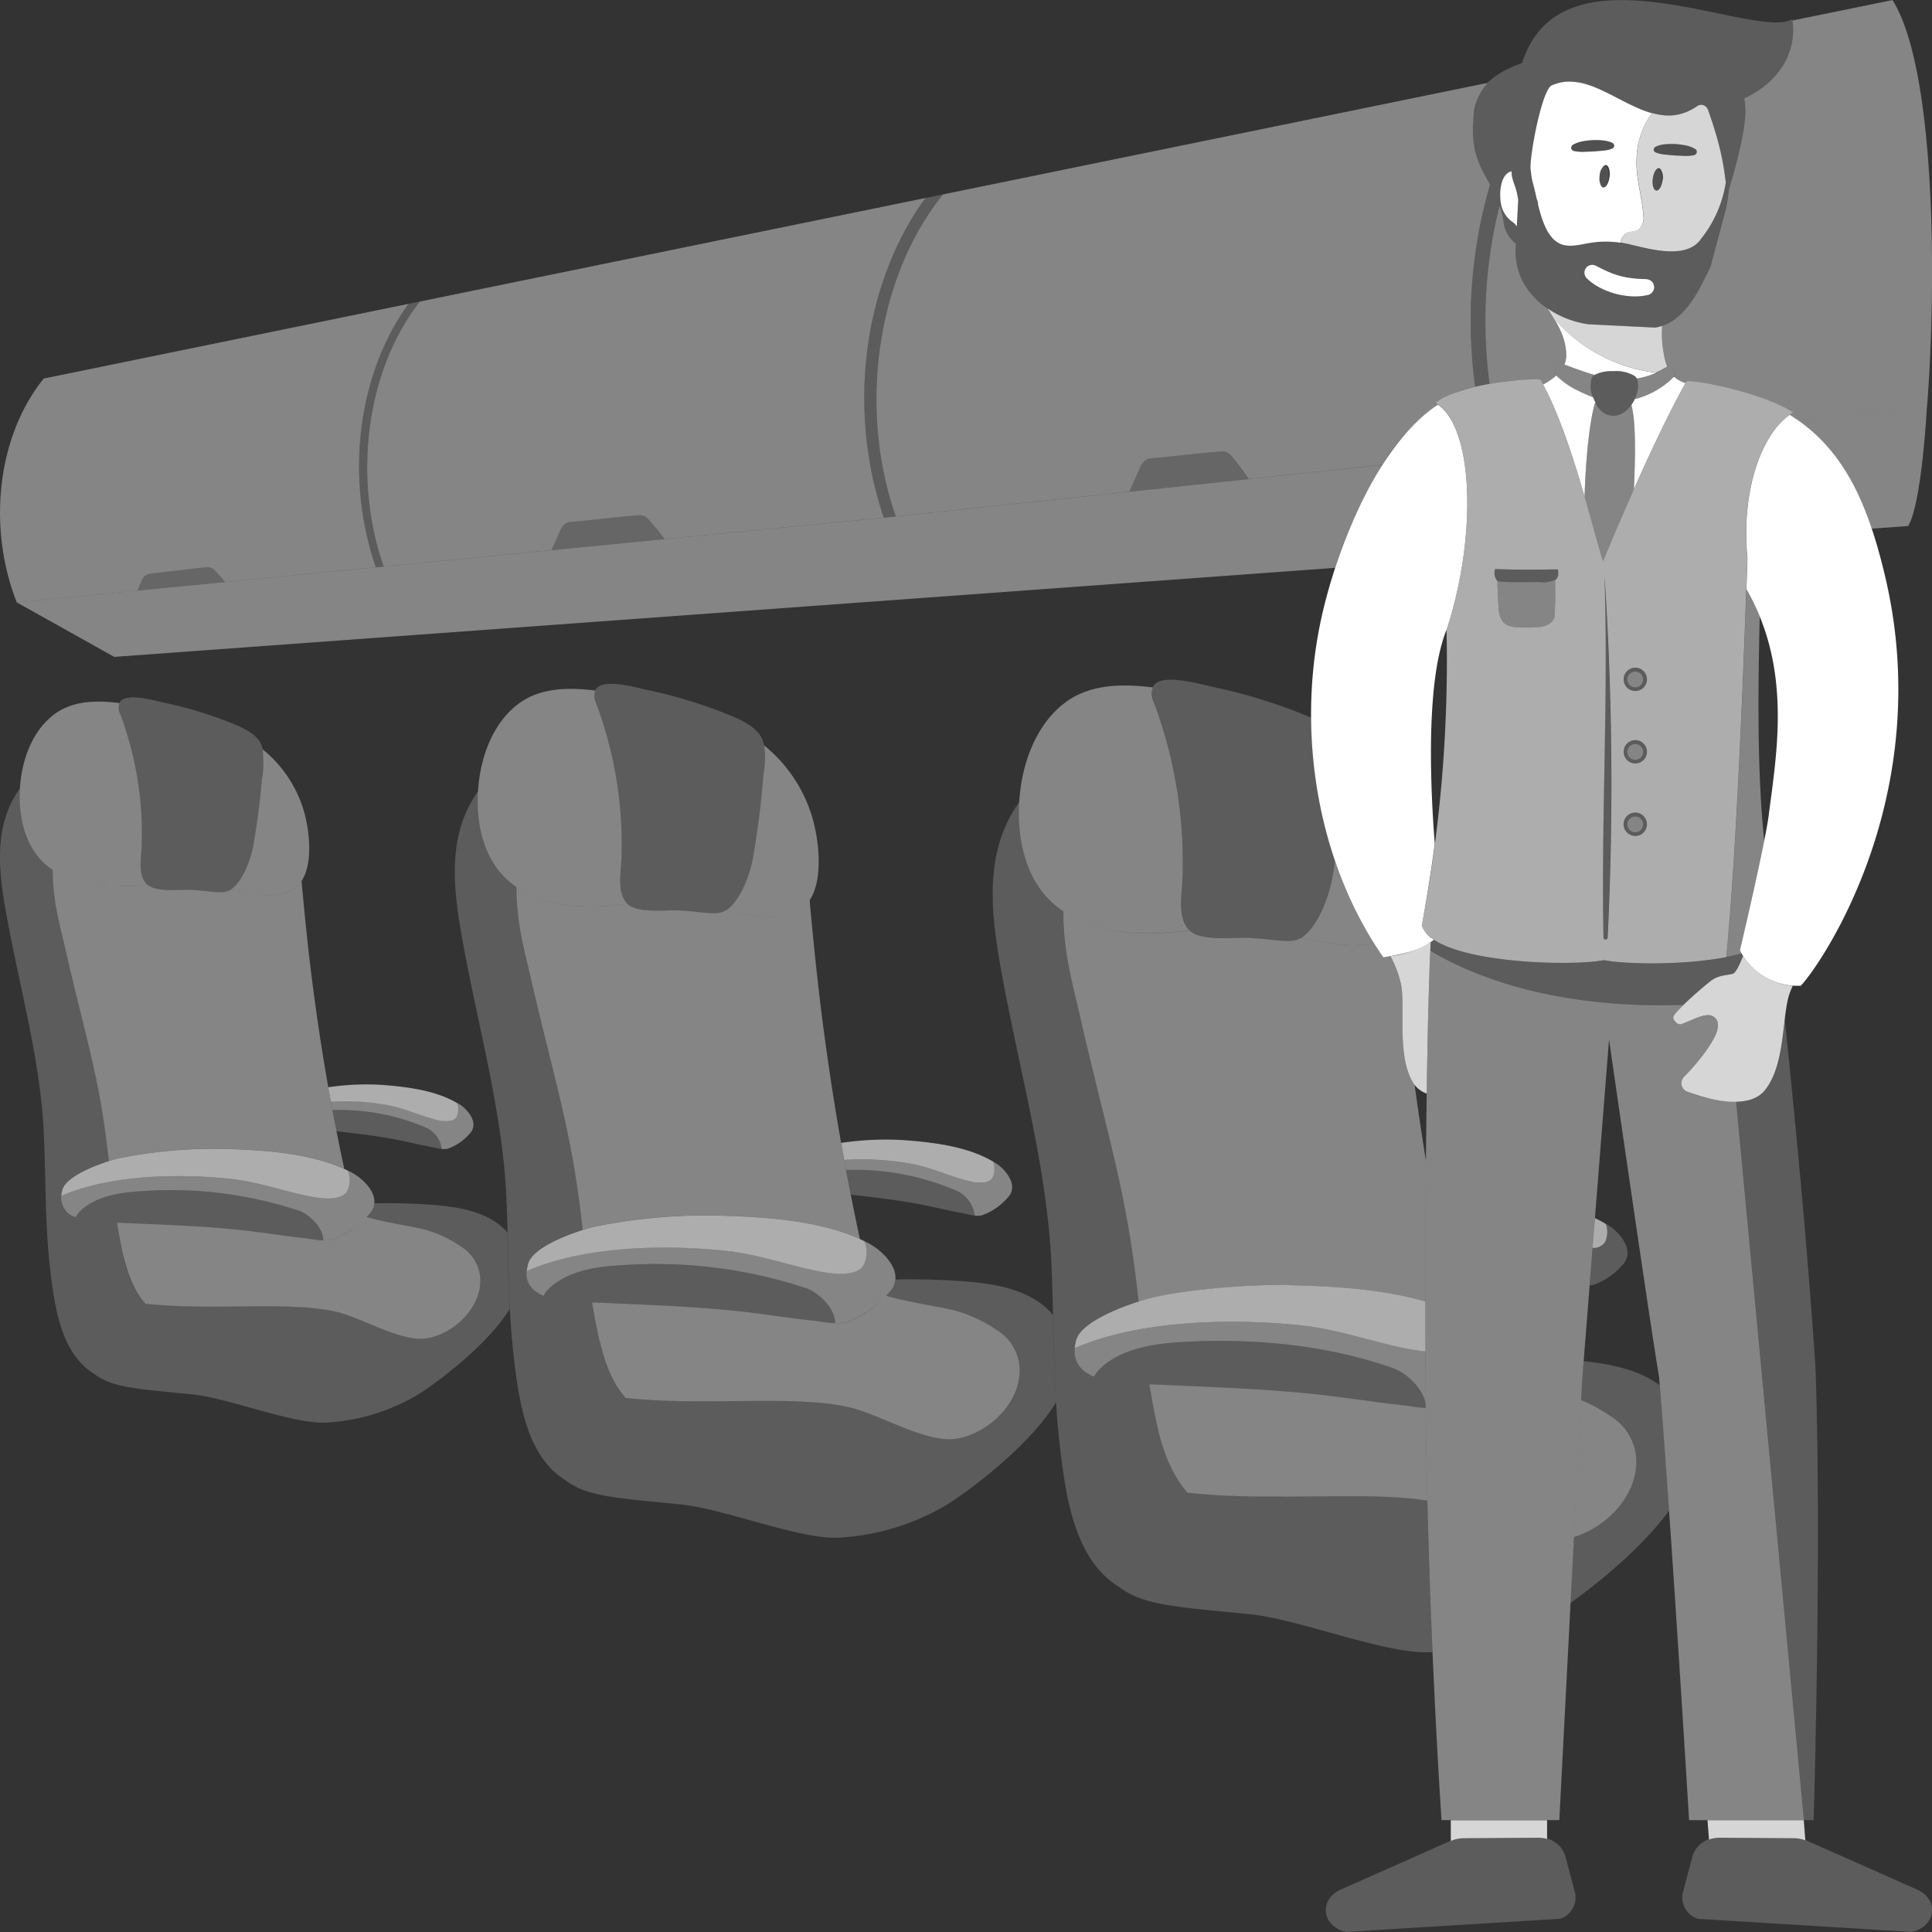 <svg viewBox="0 0 300 300" xmlns="http://www.w3.org/2000/svg"><rect x="0" y="0" width="300" height="300" fill="#333333" stroke="none"/><g fill="#fff"><path d="m 184.46 144.21 c -1.64 -2.13 -.9 -5.19 -.82 -7.97 a 70.92 70.92 0 0 0 -4.52 -27.35 2.93 2.93 0 0 1 -.13 -2.15 c -4.82 -.6 -9.8 -.51 -13.63 2.38 -6.35 4.8 -8.23 14.93 -6.57 22.6 2.34 10.81 12.11 13.73 21.61 13.14 1.45 -.09 2.89 -.23 4.31 -.38 a 2.6 2.6 0 0 1 -.25 -.27 z" opacity=".4"/><path d="m 97.23 140.13 c -1.44 -1.87 -.79 -4.56 -.72 -7 a 62.25 62.25 0 0 0 -3.97 -24.01 2.57 2.57 0 0 1 -.11 -1.89 c -4.23 -.53 -8.6 -.45 -11.97 2.09 -5.57 4.21 -7.23 13.11 -5.77 19.84 2.06 9.49 10.63 12.05 18.97 11.54 1.27 -.08 2.54 -.2 3.79 -.33 a 2.17 2.17 0 0 1 -.22 -.24 z" opacity=".4"/><path d="m 125.99 126.46 a 22.77 22.77 0 0 0 -7.36 -10.74 c .42 1.93 -.06 4.21 -.16 5.49 -.3 3.81 -.92 8.48 -1.56 12.04 -.48 2.69 -1.95 6.55 -4.08 8.05 -.02 .02 -.05 .02 -.07 .04 4.06 .95 8.33 1.76 11.33 .02 4.27 -2.49 3.17 -10.96 1.9 -14.9 z" opacity=".4"/><path d="m 134.94 193.09 c -.24 -.13 -.49 -.24 -.73 -.37 a 4.55 4.55 0 0 1 -.11 3.69 c -.81 1.54 -3.63 1.49 -5.19 1.28 -4.94 -.65 -10.48 -2.86 -16.15 -3.47 -8.05 -.87 -21.37 -1.06 -30.98 3.09 -.17 2.03 .98 3.21 2.63 3.9 a 4.18 4.18 0 0 1 .77 -1.04 c 3 -2.97 7.95 -3.51 11.22 -3.69 a 74.57 74.57 0 0 1 28.86 3.58 c 1.68 .59 4.41 2.96 4.41 5.4 a 5.76 5.76 0 0 0 1.98 -.24 16.5 16.5 0 0 0 6.19 -4.26 c 3.17 -3.05 -.64 -6.66 -2.9 -7.87 z" opacity=".4"/><path d="m 125.26 200.06 a 74.55 74.55 0 0 0 -28.86 -3.57 c -3.26 .19 -8.22 .72 -11.22 3.69 a 4.18 4.18 0 0 0 -.77 1.04 c 2.54 1.06 6.28 .96 8.21 1.05 7.34 .33 14.21 .56 20.82 1.21 4.87 .47 8.76 1.18 12.84 1.6 .92 .1 2.17 .36 3.38 .4 .01 -2.45 -2.72 -4.83 -4.4 -5.42 z" opacity=".2"/><path d="m 112.77 194.23 c 5.67 .61 11.2 2.82 16.15 3.47 1.56 .21 4.38 .25 5.19 -1.28 a 4.55 4.55 0 0 0 .11 -3.69 c -6.45 -3.19 -15.21 -3.81 -23.49 -3.99 a 86.87 86.87 0 0 0 -18.56 1.76 c -3.78 1 -9.47 3.24 -10.15 5.71 a 6.04 6.04 0 0 0 -.21 1.12 c 9.59 -4.16 22.91 -3.97 30.96 -3.1 z" opacity=".6"/><path d="m 96.51 133.14 c -.07 2.44 -.72 5.13 .72 6.99 1.42 1.85 6.05 1.11 8.5 1.25 3.77 .23 5.73 .88 7.11 -.09 2.14 -1.5 3.6 -5.37 4.08 -8.05 .64 -3.56 1.26 -8.23 1.56 -12.04 .12 -1.47 .72 -4.25 -.08 -6.3 -.75 -1.92 -3.1 -3.07 -5.59 -4.05 a 73.9 73.9 0 0 0 -11.92 -3.63 c -2.58 -.55 -10.05 -2.84 -8.35 1.9 a 62.26 62.26 0 0 1 3.97 24.02 z" opacity=".2"/><path d="m 132.12 185.51 c 3.29 .37 6.47 .74 9.58 1.28 2.87 .5 5.18 1.12 7.62 1.56 .56 .1 1.31 .33 2.04 .4 a 4.95 4.95 0 0 0 -2.63 -3.78 39.75 39.75 0 0 0 -16.77 -3.32 c -.18 0 -.38 .01 -.58 .01 q .36 1.94 .74 3.85 z" opacity=".2"/><path d="m 131.38 181.67 c .2 -.01 .4 -.01 .58 -.01 a 39.75 39.75 0 0 1 16.77 3.32 4.95 4.95 0 0 1 2.63 3.78 3.13 3.13 0 0 0 1.21 -.08 9.44 9.44 0 0 0 3.83 -2.63 c 1.98 -1.95 -.36 -4.53 -1.75 -5.42 -.14 -.09 -.29 -.16 -.44 -.25 a 3.32 3.32 0 0 1 -.1 2.46 c -.5 1.01 -2.23 .88 -3.17 .68 -2.98 -.61 -6.26 -2.25 -9.59 -2.83 a 43.68 43.68 0 0 0 -10.27 -.58 z" opacity=".4"/><path d="m 131.09 180.11 a 43.68 43.68 0 0 1 10.27 .58 c 3.33 .58 6.61 2.22 9.59 2.83 .94 .19 2.67 .32 3.17 -.68 a 3.32 3.32 0 0 0 .1 -2.46 c -3.91 -2.33 -9.15 -3 -14.01 -3.35 a 46.93 46.93 0 0 0 -9.59 .44 c .15 .88 .31 1.76 .47 2.64 z" opacity=".6"/><path d="m 89.16 181.23 c .61 3.6 .99 6.73 1.34 9.74 .57 -.18 1.13 -.34 1.65 -.48 a 86.87 86.87 0 0 1 18.56 -1.76 c 8 .18 16.45 .76 22.82 3.67 -2.33 -10.79 -4.27 -22 -5.77 -33.56 -.82 -6.29 -1.46 -12.66 -2.05 -19.09 a 4.92 4.92 0 0 1 -1.63 1.6 c -3 1.74 -7.26 .94 -11.33 -.02 -1.37 .91 -3.33 .27 -7.04 .05 -2.33 -.14 -6.63 .52 -8.27 -1.01 -1.25 .13 -2.52 .25 -3.79 .33 -4.84 .3 -9.75 -.45 -13.43 -2.98 -.04 5.61 1.41 10.54 2.2 14.04 2.85 12.45 5.2 20.3 6.74 29.47 z" opacity=".4"/><path d="m 155.56 207.07 a 22.28 22.28 0 0 0 -7.35 -3.6 c -.39 -.09 -.82 -.18 -1.26 -.27 l -.27 -.06 c -.39 -.08 -.79 -.16 -1.21 -.23 -2.41 -.46 -5.24 -.96 -7.89 -1.7 a 15.75 15.75 0 0 1 -5.94 4.02 c -1.69 .56 -3.91 -.01 -5.36 -.16 -4.07 -.42 -7.97 -1.12 -12.84 -1.6 -6.62 -.64 -13.48 -.88 -20.82 -1.21 -.2 -.01 -.42 -.02 -.66 -.02 .28 1.69 .61 3.46 1.01 5.37 q .15 .7 .32 1.37 c .04 .16 .09 .3 .13 .46 .08 .29 .15 .58 .24 .86 .05 .18 .12 .35 .17 .53 .08 .25 .16 .5 .24 .73 .07 .19 .15 .37 .22 .56 .09 .22 .17 .44 .26 .65 .08 .19 .17 .37 .26 .55 .09 .2 .18 .4 .28 .6 s .2 .36 .3 .54 .2 .37 .31 .56 .22 .34 .33 .51 .23 .35 .35 .52 .25 .32 .37 .48 c .14 .18 .27 .36 .42 .53 9 .98 18.75 .23 26.73 .54 l .24 .01 c .33 .01 .66 .03 .98 .05 .3 .02 .6 .03 .89 .05 s .56 .04 .83 .06 q .5 .04 .99 .09 c .24 .03 .48 .05 .72 .08 .37 .04 .72 .09 1.07 .15 .19 .03 .38 .05 .56 .08 .53 .09 1.05 .19 1.55 .3 4.51 1.01 10.94 4.93 15.57 5 4.47 .07 10.28 -4.21 10.97 -9.54 a 7.32 7.32 0 0 0 -2.71 -6.86 z" opacity=".4"/><path d="m 22.62 137.11 c -1.22 -1.59 -.67 -3.87 -.61 -5.94 a 52.89 52.89 0 0 0 -3.37 -20.4 2.18 2.18 0 0 1 -.1 -1.6 c -3.59 -.45 -7.31 -.38 -10.16 1.78 -4.73 3.58 -6.14 11.13 -4.9 16.85 1.75 8.06 9.03 10.24 16.12 9.8 1.08 -.07 2.15 -.17 3.22 -.28 a 1.72 1.72 0 0 1 -.2 -.21 z" opacity=".4"/><path d="m 47.05 125.5 a 19.33 19.33 0 0 0 -6.25 -9.13 15.93 15.93 0 0 1 -.14 4.67 c -.25 3.24 -.78 7.2 -1.32 10.23 -.41 2.28 -1.65 5.56 -3.47 6.84 -.02 .01 -.04 .02 -.06 .03 3.45 .81 7.08 1.49 9.62 .01 3.63 -2.11 2.7 -9.31 1.62 -12.65 z" opacity=".4"/><path d="m 54.65 182.09 c -.2 -.11 -.41 -.21 -.62 -.31 a 3.86 3.86 0 0 1 -.09 3.14 c -.69 1.31 -3.08 1.26 -4.41 1.09 -4.2 -.56 -8.9 -2.43 -13.71 -2.95 -6.84 -.74 -18.15 -.9 -26.31 2.62 a 3.12 3.12 0 0 0 2.24 3.31 3.55 3.55 0 0 1 .65 -.88 c 2.55 -2.53 6.75 -2.98 9.53 -3.14 a 63.33 63.33 0 0 1 24.51 3.04 c 1.43 .5 3.75 2.52 3.74 4.59 a 4.93 4.93 0 0 0 1.68 -.2 13.98 13.98 0 0 0 5.26 -3.62 c 2.68 -2.59 -.55 -5.66 -2.47 -6.69 z" opacity=".4"/><path d="m 46.43 188.01 a 63.33 63.33 0 0 0 -24.51 -3.04 c -2.77 .16 -6.98 .61 -9.53 3.14 a 3.55 3.55 0 0 0 -.65 .88 c 2.16 .9 5.33 .82 6.97 .89 6.24 .28 12.07 .48 17.68 1.02 4.14 .4 7.44 1 10.9 1.36 .78 .08 1.84 .31 2.87 .34 .02 -2.07 -2.3 -4.08 -3.73 -4.59 z" opacity=".2"/><path d="m 35.82 183.06 c 4.82 .52 9.52 2.39 13.71 2.95 1.32 .18 3.72 .22 4.41 -1.09 a 3.86 3.86 0 0 0 .09 -3.14 c -5.48 -2.7 -12.92 -3.24 -19.95 -3.39 a 73.69 73.69 0 0 0 -15.77 1.5 c -3.21 .85 -8.04 2.75 -8.62 4.85 a 5.13 5.13 0 0 0 -.18 .95 c 8.16 -3.53 19.47 -3.37 26.31 -2.63 z" opacity=".6"/><path d="m 22.01 131.17 c -.06 2.07 -.61 4.35 .61 5.94 1.21 1.57 5.14 .94 7.22 1.07 3.2 .19 4.87 .75 6.04 -.07 1.81 -1.28 3.06 -4.56 3.47 -6.84 .54 -3.02 1.07 -6.99 1.32 -10.23 .1 -1.25 .61 -3.61 -.07 -5.35 -.64 -1.63 -2.63 -2.6 -4.74 -3.44 a 62.73 62.73 0 0 0 -10.12 -3.08 c -2.2 -.47 -8.54 -2.41 -7.09 1.61 a 52.89 52.89 0 0 1 3.36 20.39 z" opacity=".2"/><path d="m 52.25 175.66 c 2.8 .32 5.49 .63 8.14 1.09 2.43 .42 4.4 .95 6.47 1.33 .47 .09 1.11 .28 1.74 .34 a 4.2 4.2 0 0 0 -2.23 -3.21 33.75 33.75 0 0 0 -14.24 -2.82 c -.16 0 -.32 .01 -.49 .01 q .29 1.63 .61 3.26 z" opacity=".2"/><path d="m 51.63 172.39 c .17 -.01 .34 -.01 .49 -.01 a 33.77 33.77 0 0 1 14.24 2.82 4.2 4.2 0 0 1 2.23 3.21 2.67 2.67 0 0 0 1.03 -.07 8.02 8.02 0 0 0 3.25 -2.24 c 1.69 -1.66 -.31 -3.85 -1.48 -4.61 -.12 -.08 -.25 -.14 -.37 -.21 a 2.82 2.82 0 0 1 -.08 2.09 c -.43 .86 -1.89 .74 -2.69 .58 -2.53 -.51 -5.32 -1.91 -8.14 -2.4 a 37.06 37.06 0 0 0 -8.72 -.5 c .07 .46 .16 .9 .24 1.34 z" opacity=".4"/><path d="m 51.38 171.07 a 37.06 37.06 0 0 1 8.72 .5 c 2.83 .49 5.61 1.89 8.14 2.4 .8 .16 2.26 .27 2.69 -.58 a 2.82 2.82 0 0 0 .08 -2.09 c -3.32 -1.98 -7.77 -2.55 -11.9 -2.85 a 39.88 39.88 0 0 0 -8.14 .38 q .21 1.12 .41 2.24 z" opacity=".6"/><path d="m 15.77 172.02 c .52 3.06 .84 5.71 1.14 8.27 .49 -.15 .96 -.29 1.4 -.41 a 73.69 73.69 0 0 1 15.77 -1.5 c 6.79 .15 13.97 .65 19.38 3.12 -1.98 -9.16 -3.63 -18.68 -4.9 -28.5 -.7 -5.34 -1.24 -10.75 -1.74 -16.21 a 4.16 4.16 0 0 1 -1.38 1.36 c -2.55 1.48 -6.17 .79 -9.62 -.01 -1.17 .77 -2.83 .23 -5.98 .04 -1.98 -.12 -5.63 .44 -7.02 -.86 -1.07 .11 -2.14 .21 -3.22 .28 -4.11 .25 -8.28 -.38 -11.41 -2.53 -.04 4.76 1.2 8.96 1.87 11.92 2.4 10.57 4.4 17.24 5.71 25.03 z" opacity=".4"/><path d="m 72.16 193.96 a 18.91 18.91 0 0 0 -6.24 -3.05 c -.34 -.08 -.7 -.16 -1.07 -.23 l -.23 -.05 c -.33 -.07 -.67 -.13 -1.02 -.2 -2.05 -.39 -4.45 -.81 -6.7 -1.45 a 13.4 13.4 0 0 1 -5.05 3.42 c -1.44 .48 -3.32 -.01 -4.55 -.14 -3.46 -.36 -6.77 -.96 -10.9 -1.36 -5.62 -.55 -11.45 -.75 -17.68 -1.02 -.17 -.01 -.36 -.01 -.56 -.02 .24 1.43 .52 2.94 .86 4.56 q .12 .59 .27 1.16 c .03 .13 .07 .26 .11 .39 .07 .24 .13 .49 .2 .73 l .15 .45 c .07 .21 .13 .42 .21 .62 .06 .16 .12 .31 .19 .47 .07 .19 .14 .37 .22 .56 .07 .16 .15 .31 .22 .47 s .15 .34 .24 .51 .17 .3 .25 .46 .17 .32 .26 .47 .19 .29 .28 .43 .19 .3 .29 .44 .21 .27 .32 .41 .23 .3 .36 .45 c 7.64 .83 15.93 .2 22.71 .46 l .21 .01 c .28 .01 .56 .03 .83 .04 .25 .01 .51 .03 .76 .04 s .47 .04 .7 .05 c .28 .02 .56 .05 .84 .08 .21 .02 .41 .04 .61 .07 .31 .04 .61 .08 .91 .12 .16 .02 .32 .05 .48 .07 .45 .08 .9 .16 1.32 .25 3.83 .86 9.29 4.18 13.23 4.25 3.8 .06 8.73 -3.57 9.32 -8.11 a 6.21 6.21 0 0 0 -2.35 -5.81 z" opacity=".4"/><path d="m 255.63 43.34 c -.63 -.02 -1.37 -.05 -2.09 -.13 a 12.69 12.69 0 0 1 -1.96 -.37 12.98 12.98 0 0 1 -1.89 -.66 c -.65 -.29 -1.31 -.63 -1.9 -.93 a 1.22 1.22 0 0 0 -1.42 1.94 8.45 8.45 0 0 0 2.12 1.51 12.08 12.08 0 0 0 2.34 .91 12.24 12.24 0 0 0 2.48 .4 c .19 .01 .37 .02 .55 .02 a 8.61 8.61 0 0 0 2.03 -.23 1.24 1.24 0 0 0 -.26 -2.45 z"/><path d="m 234.93 34.52 a 2.38 2.38 0 0 1 .6 .65 l .22 -4.13 c -.07 -.39 -.13 -.79 -.22 -1.17 -.25 -1.14 -.85 -2.08 -.8 -3.25 h -.02 c -.04 0 -.08 .01 -.12 .02 -1.31 .34 -1.97 2.69 -1.48 5.24 a 4.45 4.45 0 0 0 1.82 2.64 z"/><path d="m 278.31 2.96 c -5.4 3.44 -34.71 -11.94 -41.56 5.72 -.01 .02 -.03 .03 -.04 .06 -.14 .37 -.26 .7 -.36 1.02 a .22 .22 0 0 1 -.01 .03 c -6.42 2.27 -7.22 5.34 -7.54 8.44 -.87 8.53 3.84 9.63 4.73 16.63 a 5.12 5.12 0 0 0 1.85 2.98 l -.03 .61 a 10.06 10.06 0 0 0 1.95 6.6 14.19 14.19 0 0 0 9.4 5.33 l 10.29 .5 c 4.97 -.68 7.36 -7.16 8.57 -9.42 l 2.48 -9.28 c .04 -.14 .44 -2.8 .44 -2.94 .95 -3.11 2.64 -9.17 2.5 -12.42 a 11.62 11.62 0 0 0 -.17 -1.53 c 5.62 -2.6 8.28 -7.44 7.5 -12.33 z m -42.78 32.2 a 2.38 2.38 0 0 0 -.6 -.65 4.45 4.45 0 0 1 -1.81 -2.62 c -.49 -2.55 .17 -4.9 1.48 -5.24 .04 -.01 .08 -.02 .12 -.02 h .02 c -.05 1.17 .54 2.11 .8 3.25 .08 .38 .15 .77 .22 1.17 z m 20.36 10.62 a 8.61 8.61 0 0 1 -2.03 .23 c -.18 0 -.36 -.01 -.55 -.02 a 12.24 12.24 0 0 1 -2.48 -.4 12.08 12.08 0 0 1 -2.34 -.91 8.45 8.45 0 0 1 -2.12 -1.51 1.22 1.22 0 0 1 1.42 -1.94 c .58 .3 1.24 .65 1.9 .93 a 12.94 12.94 0 0 0 1.89 .66 12.69 12.69 0 0 0 1.96 .37 c .72 .08 1.46 .11 2.09 .13 a 1.24 1.24 0 0 1 .26 2.45 z m 8.17 -8.59 c -2.21 3.11 -7.7 1.56 -10.84 .82 -.53 -.13 -1.04 -.23 -1.53 -.3 -.07 -.01 -.14 -.02 -.21 -.03 -.26 -.04 -.52 -.07 -.79 -.09 -.1 -.01 -.19 -.02 -.29 -.03 -.29 -.02 -.59 -.03 -.89 -.03 -.14 0 -.28 0 -.42 .01 -.25 .01 -.5 .02 -.76 .04 -.2 .02 -.41 .04 -.62 .06 -.33 .04 -.66 .07 -1.02 .13 -2.06 .38 -3.92 .86 -5.43 -.57 -1.26 -1.2 -1.95 -3.38 -2.43 -5.35 a 2.1 2.1 0 0 0 -.21 -.9 c -.18 -.78 -.33 -1.49 -.49 -2.05 -.02 -.07 -.02 -.13 -.04 -.2 a 8.8 8.8 0 0 1 -.38 -2.07 c -.48 -1.18 1.63 -12.64 3.21 -13.35 a 6.72 6.72 0 0 1 .87 -.32 c .08 -.02 .16 -.04 .25 -.07 a 6.38 6.38 0 0 1 .69 -.14 c .07 -.01 .13 -.02 .2 -.03 a 6.99 6.99 0 0 1 .86 -.04 c .07 0 .13 .01 .2 .01 .23 .01 .46 .03 .69 .06 .08 .01 .17 .02 .25 .03 .26 .04 .53 .09 .79 .15 l .07 .02 c .28 .07 .57 .16 .86 .25 .09 .03 .18 .06 .27 .09 q .32 .11 .64 .24 c .08 .03 .16 .06 .24 .1 q .41 .17 .83 .36 c .09 .04 .19 .09 .28 .13 q .29 .14 .58 .28 l .37 .18 .46 .23 c 1.08 .55 2.15 1.13 3.24 1.64 q .44 .21 .89 .4 l .16 .07 a 16.23 16.23 0 0 0 1.84 .65 c .02 .01 .05 .02 .07 .02 .04 .01 .09 .02 .13 .03 .2 .05 .4 .1 .6 .14 .14 .03 .28 .05 .42 .07 .11 .02 .22 .03 .33 .05 .14 .02 .29 .04 .44 .05 .1 .01 .19 .01 .29 .01 a 7.74 7.74 0 0 0 .91 -.01 .88 .88 0 0 0 .17 -.01 c .17 -.02 .34 -.04 .51 -.07 .07 -.01 .15 -.03 .22 -.04 .18 -.04 .36 -.08 .53 -.13 l .05 -.02 a 7.53 7.53 0 0 0 1.13 -.43 c .07 -.03 .14 -.06 .2 -.09 .09 -.04 .17 -.08 .26 -.13 a 9.3 9.3 0 0 0 .83 -.51 1.05 1.05 0 0 1 .72 -.18 1.11 1.11 0 0 1 .86 .62 .95 .95 0 0 1 .07 .14 c .07 .21 .16 .46 .26 .73 l .07 .21 c .06 .18 .12 .36 .19 .56 .02 .06 .05 .14 .07 .2 .03 .09 .06 .19 .1 .29 .09 .27 .18 .56 .28 .86 l .1 .32 c .04 .13 .08 .24 .12 .38 s .08 .29 .12 .44 c .07 .24 .14 .49 .21 .75 .08 .28 .15 .56 .22 .85 .07 .27 .13 .54 .19 .82 .05 .2 .1 .39 .14 .59 s .08 .4 .12 .6 l .01 .04 c .02 .11 .05 .22 .07 .34 .04 .23 .08 .48 .12 .72 .06 .32 .11 .63 .16 .96 .02 .12 .04 .24 .06 .37 .06 .42 .11 .85 .15 1.28 a 18.63 18.63 0 0 1 -3.9 8.84 z" fill-rule="evenodd" opacity=".2"/><path d="m 267.81 27.06 c -.1 -.7 -.21 -1.39 -.34 -2.05 -.07 -.33 -.13 -.65 -.2 -.97 -.27 -1.26 -.58 -2.42 -.89 -3.44 -.23 -.77 -.45 -1.45 -.65 -2.05 s -.38 -1.1 -.52 -1.5 a 1.06 1.06 0 0 0 -.06 -.12 1.14 1.14 0 0 0 -.41 -.47 1.13 1.13 0 0 0 -.46 -.17 1.05 1.05 0 0 0 -.72 .18 9.3 9.3 0 0 1 -.83 .51 c -.09 .05 -.18 .09 -.26 .13 -.19 .1 -.38 .19 -.57 .27 -.1 .04 -.2 .08 -.29 .11 -.18 .07 -.37 .13 -.55 .18 -.09 .03 -.19 .05 -.28 .08 -.2 .05 -.41 .08 -.61 .11 -.07 .01 -.14 .02 -.2 .03 a 7.58 7.58 0 0 1 -.82 .05 h -.06 c -.25 0 -.5 -.01 -.76 -.04 -.07 -.01 -.15 -.02 -.22 -.03 -.2 -.02 -.4 -.05 -.6 -.09 -.08 -.01 -.16 -.03 -.24 -.05 q -.3 -.06 -.61 -.14 c -.04 -.01 -.09 -.02 -.13 -.03 -1.59 2.17 -2.98 5.43 -2.16 10.48 .29 1.79 .7 3.57 .82 5.39 a 2.37 2.37 0 0 1 -.69 2.16 c -.64 .44 -1.57 .26 -2.18 .75 a 2.15 2.15 0 0 0 -.62 1.12 c -.02 .07 -.03 .14 -.05 .21 .51 .08 1.04 .18 1.59 .32 3.13 .74 8.63 2.29 10.84 -.82 a 18.63 18.63 0 0 0 3.9 -8.85 c -.06 -.41 -.11 -.84 -.17 -1.26 z m -9.65 .88 a 3.62 3.62 0 0 1 -.17 .75 2.53 2.53 0 0 1 -.16 .38 1.66 1.66 0 0 1 -.18 .28 .55 .55 0 0 1 -.46 .25 c -.37 -.04 -.61 -.68 -.59 -1.48 a 3.1 3.1 0 0 1 .03 -.35 3.67 3.67 0 0 1 .14 -.67 c .03 -.1 .07 -.2 .11 -.29 a 1.92 1.92 0 0 1 .22 -.39 c .01 -.02 .03 -.04 .04 -.06 a .78 .78 0 0 1 .22 -.18 .41 .41 0 0 1 .24 -.06 .4 .4 0 0 1 .21 .11 2.16 2.16 0 0 1 .36 1.72 z m 5.21 -4.06 a .57 .57 0 0 1 -.34 .22 h -.01 a 6.25 6.25 0 0 1 -1.51 .11 c -.49 -.03 -.98 -.04 -1.46 -.07 s -.97 -.09 -1.46 -.13 a 5.73 5.73 0 0 1 -.74 -.11 3.7 3.7 0 0 1 -.75 -.23 h -.01 a .47 .47 0 0 1 -.27 -.61 l .02 -.04 a .5 .5 0 0 1 .22 -.22 3.17 3.17 0 0 1 .77 -.28 4.7 4.7 0 0 1 .78 -.12 11.83 11.83 0 0 1 1.58 -.03 12.79 12.79 0 0 1 1.56 .21 4.52 4.52 0 0 1 1.48 .56 .51 .51 0 0 1 .18 .69 c -.01 .01 -.02 .03 -.03 .04 z" opacity=".8"/><path d="m 256.46 17.56 a 16.23 16.23 0 0 1 -1.84 -.65 l -.16 -.07 q -.45 -.19 -.89 -.4 c -1.09 -.51 -2.17 -1.09 -3.24 -1.64 l -.46 -.23 -.37 -.18 q -.29 -.14 -.58 -.28 c -.09 -.04 -.19 -.09 -.28 -.13 q -.41 -.19 -.83 -.36 c -.08 -.03 -.16 -.06 -.24 -.1 -.22 -.09 -.43 -.16 -.64 -.24 -.09 -.03 -.18 -.06 -.27 -.09 -.29 -.09 -.57 -.18 -.86 -.25 l -.07 -.02 c -.27 -.06 -.53 -.11 -.79 -.15 -.09 -.01 -.17 -.02 -.25 -.03 -.23 -.03 -.46 -.05 -.69 -.06 -.07 0 -.13 -.01 -.2 -.01 a 6.99 6.99 0 0 0 -.86 .04 c -.07 .01 -.13 .02 -.2 .03 a 6.38 6.38 0 0 0 -.69 .14 c -.08 .02 -.16 .04 -.25 .07 a 6.72 6.72 0 0 0 -.87 .32 c -1.58 .71 -3.69 12.18 -3.21 13.35 a 8.8 8.8 0 0 0 .38 2.07 c .02 .07 .03 .13 .04 .2 .16 .56 .31 1.27 .49 2.05 a 2.11 2.11 0 0 1 .21 .9 c .48 1.97 1.17 4.15 2.43 5.35 1.51 1.44 3.37 .95 5.43 .57 a 15.47 15.47 0 0 1 4.93 -.07 c .02 -.07 .03 -.15 .05 -.21 a 2.15 2.15 0 0 1 .62 -1.12 c .6 -.49 1.54 -.3 2.18 -.75 a 2.37 2.37 0 0 0 .69 -2.16 c -.12 -1.81 -.53 -3.59 -.82 -5.39 -.82 -5.05 .58 -8.3 2.16 -10.48 a .36 .36 0 0 1 -.05 -.02 z m -6.54 9.89 a 3.63 3.63 0 0 1 -.17 .75 2.45 2.45 0 0 1 -.2 .46 1.42 1.42 0 0 1 -.14 .2 .55 .55 0 0 1 -.46 .25 .37 .37 0 0 1 -.15 -.05 .53 .53 0 0 1 -.13 -.12 c -.02 -.02 -.03 -.04 -.04 -.06 a 2.53 2.53 0 0 1 -.24 -1.6 2.24 2.24 0 0 1 .71 -1.58 .42 .42 0 0 1 .26 -.07 .36 .36 0 0 1 .15 .05 .7 .7 0 0 1 .25 .29 2.8 2.8 0 0 1 .17 1.49 z m .66 -4.57 a .52 .52 0 0 1 -.24 .2 h -.01 a 3.7 3.7 0 0 1 -.75 .22 5.88 5.88 0 0 1 -.74 .1 c -.49 .04 -.97 .1 -1.46 .12 s -.97 .04 -1.46 .06 a 6.25 6.25 0 0 1 -1.51 -.13 h -.01 a .52 .52 0 0 1 -.18 -.95 4.51 4.51 0 0 1 1.49 -.55 12.6 12.6 0 0 1 1.56 -.19 11.66 11.66 0 0 1 1.58 .04 4.8 4.8 0 0 1 .78 .13 3.15 3.15 0 0 1 .76 .28 .47 .47 0 0 1 .21 .63 c -.01 .01 -.01 .03 -.02 .04 z"/><path d="m 257.05 22.81 a 3.17 3.17 0 0 1 .77 -.28 4.7 4.7 0 0 1 .78 -.12 11.83 11.83 0 0 1 1.58 -.03 12.79 12.79 0 0 1 1.56 .21 4.52 4.52 0 0 1 1.48 .56 .5 .5 0 0 1 .18 .69 c -.01 .01 -.02 .03 -.03 .04 a .57 .57 0 0 1 -.34 .22 h -.01 a 6.25 6.25 0 0 1 -1.51 .11 c -.49 -.03 -.98 -.04 -1.46 -.07 s -.97 -.09 -1.46 -.13 a 5.54 5.54 0 0 1 -.74 -.11 3.7 3.7 0 0 1 -.75 -.23 h -.01 a .47 .47 0 0 1 -.27 -.61 l .02 -.04 a .5 .5 0 0 1 .21 -.21 z" opacity=".15"/><path d="m 250.33 23.09 a 3.7 3.7 0 0 1 -.75 .22 5.7 5.7 0 0 1 -.74 .1 c -.49 .04 -.97 .1 -1.46 .12 s -.97 .04 -1.46 .06 a 6.3 6.3 0 0 1 -1.51 -.13 h -.01 a .52 .52 0 0 1 -.18 -.95 4.49 4.49 0 0 1 1.49 -.55 12.6 12.6 0 0 1 1.56 -.19 11.66 11.66 0 0 1 1.58 .04 4.69 4.69 0 0 1 .78 .13 3.15 3.15 0 0 1 .76 .28 .47 .47 0 0 1 .21 .63 .4 .4 0 0 1 -.02 .04 .51 .51 0 0 1 -.24 .2 z" opacity=".15"/><ellipse cx="249.15" cy="27.36" opacity=".15" rx="1.75" ry=".77" transform="matrix(.114 -.993 .993 .114 193.45 271.74)"/><ellipse cx="257.39" cy="27.86" opacity=".15" rx="1.75" ry=".77" transform="matrix(.114 -.993 .993 .114 200.27 280.37)"/><path d="m 247.14 58.71 a 1.18 1.18 0 0 1 .45 -.49 c -1.69 -.49 -3.43 -1.14 -4.87 -1.69 -.41 -.16 -1.44 .87 -1.18 1.61 .29 .82 2.85 2.21 3.54 2.55 a 24.39 24.39 0 0 0 2.3 1 4.39 4.39 0 0 1 -.24 -2.98 z" opacity=".4"/><path d="m 259.09 56.81 a 12.42 12.42 0 0 1 -4.94 1.97 2.81 2.81 0 0 1 .12 1.93 5.97 5.97 0 0 1 -.42 1.25 c .1 -.02 .18 -.03 .28 -.06 a 12.55 12.55 0 0 0 5.95 -3.59 c .29 -.43 -.62 -1.74 -.99 -1.5 z" opacity=".4"/><path d="m 263.65 297.95 a 3.47 3.47 0 0 1 -2.35 -4 l 1.54 -5.84 a 4.17 4.17 0 0 1 4.22 -2.76 l 11.58 .08 a 5.16 5.16 0 0 1 2.06 .44 l 16.98 7.54 c 3.48 1.55 2.94 5.78 -.85 6.58 z" opacity=".2"/><path d="m 242.23 297.95 a 3.47 3.47 0 0 0 2.35 -4 l -1.54 -5.84 a 4.17 4.17 0 0 0 -4.22 -2.76 l -11.58 .08 a 5.16 5.16 0 0 0 -2.06 .44 l -16.98 7.54 c -3.48 1.55 -2.94 5.78 .85 6.58 z" opacity=".2"/><path d="m 253.93 104.28 a 1.23 1.23 0 1 0 1.22 1.23 1.23 1.23 0 0 0 -1.22 -1.23 z" opacity=".4"/><path d="m 241.48 90.09 a 5.37 5.37 0 0 1 -2.37 .29 c -1.8 .01 -5.98 .09 -6.56 -.16 v .71 c .01 1.28 .12 2.72 .17 3.48 .16 2.73 1.62 2.96 3.19 3.03 a 23.49 23.49 0 0 0 2.98 -.04 c 1.41 -.13 2.51 -.76 2.54 -1.92 .02 -1.06 .14 -2.33 .08 -3.42 -.03 -.51 -.02 -1.18 -.03 -1.97 z" opacity=".4"/><path d="m 249.14 89.79 c .62 18.61 -.54 37.25 -.16 55.86 a .32 .32 0 0 0 .63 0 486.82 486.82 0 0 0 -.46 -55.86 .01 .01 0 0 0 -.01 0 z" opacity=".2"/><path d="m 242.91 56.6 c 1.41 .54 3.06 1.15 4.68 1.62 a 5.72 5.72 0 0 1 2.83 -.58 5.63 5.63 0 0 1 3.38 .73 1.28 1.28 0 0 1 .36 .41 11.78 11.78 0 0 0 3.01 -.9 24.73 24.73 0 0 1 -15.51 -8.05 c -.34 -.6 -.73 -1.19 -1.13 -1.79 -.06 -.04 -.13 -.08 -.2 -.12 1.6 2.42 2.96 4.74 2.86 7.49 a 3.48 3.48 0 0 1 -.28 1.19 z"/><path d="m 246.05 77.1 c .19 -6.16 .82 -11.83 1.59 -14.42 a .46 .46 0 0 1 .1 -.17 8.35 8.35 0 0 1 -.36 -.82 24.43 24.43 0 0 1 -2.31 -1.02 12.15 12.15 0 0 1 -3.42 -2.36 9.74 9.74 0 0 1 -2.03 1.39 c 2.53 4.68 4.74 11.57 6.43 17.4 z"/><path d="m 253.71 75.96 c 2.52 -5.67 5.54 -12.1 8.02 -16.48 a 4.69 4.69 0 0 1 -1.8 -.99 12.93 12.93 0 0 1 -5.8 3.41 c -.1 .02 -.18 .03 -.28 .06 a 5.76 5.76 0 0 1 -.53 .93 c .82 2.87 .53 9.88 .39 13.07 z"/><path d="m 220.77 143.78 c .75 -4.13 1.44 -8.36 2.02 -12.75 -.87 -11.12 -1.16 -25.89 1.83 -33.24 4.67 -14.17 4.28 -31.11 -1.34 -34.96 -9.85 6.54 -16.14 23.55 -18.29 34.04 -3.57 17.43 -.37 37.14 9.82 51.8 2.82 -.52 5.53 -.93 7.84 -2.75 a 4.59 4.59 0 0 1 -1.88 -2.14 z"/><path d="m 270.17 147.57 c .85 -3.56 2.73 -11.71 3.78 -16.98 -1.09 -10.63 -.99 -22.64 -.7 -34.88 a 34.89 34.89 0 0 0 -2.07 -4.22 c -.82 23.14 -1.82 43.73 -3.11 57.12 .82 -.16 1.61 -.35 2.36 -.56 -.09 -.15 -.18 -.31 -.26 -.48 z" opacity=".4"/><path d="m 278.48 64.04 c -4.5 -2.94 -14.87 -5.06 -16.58 -4.85 -4.65 8.08 -11.27 23.76 -12.97 27.93 -1.45 -4.29 -5.09 -20.12 -9.71 -28.16 -1.71 -.22 -12.12 .43 -16.3 3.62 5.97 3.36 6.47 20.73 1.7 35.2 a 219.34 219.34 0 0 1 -3.86 46 c 2.18 5.93 23.65 6.31 28.29 5.31 3.15 .63 12.17 .86 19.01 -.47 1.37 -14.31 2.42 -36.82 3.27 -61.89 -1.06 -10.87 2.44 -20.04 7.15 -22.69 z m -37 26.05 c .01 .78 0 1.46 .02 1.96 .06 1.09 -.06 2.36 -.08 3.42 -.03 1.16 -1.13 1.79 -2.54 1.92 a 23.49 23.49 0 0 1 -2.98 .04 c -1.57 -.07 -3.03 -.31 -3.19 -3.03 -.04 -.76 -.15 -2.19 -.17 -3.48 0 -.14 -.01 -.41 0 -.71 a .49 .49 0 0 1 -.05 -.02 1.9 1.9 0 0 1 -.32 -1.83 c 3.66 .15 6.55 .08 9.75 .06 .16 .94 -.03 1.42 -.45 1.67 z m 8.14 55.55 a .32 .32 0 0 1 -.63 0 c -.38 -18.61 .78 -37.24 .16 -55.86 0 -.01 .02 -.01 .02 0 a 487.05 487.05 0 0 1 .46 55.86 z m 4.31 -15.84 a 1.81 1.81 0 1 1 1.8 -1.8 1.81 1.81 0 0 1 -1.81 1.81 z m 0 -11.25 a 1.81 1.81 0 1 1 1.81 -1.81 1.81 1.81 0 0 1 -1.81 1.81 z m 0 -11.25 a 1.81 1.81 0 1 1 1.81 -1.81 1.81 1.81 0 0 1 -1.81 1.81 z" opacity=".6"/><path d="m 248.87 64.02 c 2.5 1.65 4.86 -.74 5.41 -3.31 a 2.21 2.21 0 0 0 -.48 -2.34 5.63 5.63 0 0 0 -3.38 -.73 c -1.12 -.01 -2.89 .18 -3.28 1.07 -.66 1.48 .69 4.62 1.73 5.31 z" opacity=".2"/><path d="m 258.88 56.93 a 9.39 9.39 0 0 1 -.53 -2.05 15.88 15.88 0 0 1 -.24 -4.28 6.16 6.16 0 0 1 -1.11 .27 l -10.3 -.51 a 14.74 14.74 0 0 1 -6.19 -2.33 c .4 .6 .78 1.2 1.13 1.79 a 24.72 24.72 0 0 0 15.48 8.04 13.81 13.81 0 0 0 1.76 -.93 z" opacity=".8"/><path d="m 248.93 87.12 c .78 -1.91 2.59 -6.25 4.78 -11.16 .14 -3.19 .43 -10.2 -.39 -13.08 -1.04 1.47 -2.72 2.29 -4.46 1.13 a 4.09 4.09 0 0 1 -1.13 -1.5 .5 .5 0 0 0 -.1 .17 c -.77 2.59 -1.4 8.25 -1.59 14.41 1.3 4.42 2.29 8.24 2.89 10.03 z" opacity=".4"/><path d="m 232.18 88.37 a 1.9 1.9 0 0 0 .32 1.83 c .38 .27 4.77 .2 6.62 .18 1.94 -.02 3.17 .09 2.82 -1.96 -3.21 .02 -6.1 .09 -9.76 -.05 z" opacity=".2"/><path d="m 292.6 88.99 c -2.48 -10.2 -5.98 -19.22 -14.69 -24.58 -4.41 3.05 -7.59 11.9 -6.56 22.31 q -.08 2.4 -.17 4.77 c 7.07 12.28 4.74 25.18 3.45 35.22 -.46 3.56 -3.35 16.19 -4.46 20.86 a 9.94 9.94 0 0 0 9.46 5.49 c 3.11 -3.26 21.33 -29.68 12.97 -64.07 z"/><path d="m 277.14 158.3 c -.44 3.68 -.82 8.23 -3.11 11.01 a 5.66 5.66 0 0 1 -4.43 1.76 l 10.53 111.56 h 1.49 s 1.28 -42.07 .29 -70.31 c -1.31 -19.43 -3.22 -39.19 -4.77 -54.02 z" opacity=".2"/><path d="m 265.68 152.31 c 1.12 -.85 2.13 -.79 3.36 -1.08 .45 -.11 1.07 -1.38 1.63 -2.77 -.08 -.13 -.16 -.26 -.24 -.39 -.75 .21 -1.54 .39 -2.36 .56 -6.84 1.34 -15.86 1.11 -19.01 .47 -4.13 .89 -21.52 .69 -26.88 -3.53 q -.05 .98 -.1 2.09 c 6.26 3.74 18.92 9.08 39.31 8.42 1.46 -1.43 3.5 -3.16 4.29 -3.77 z" opacity=".2"/><path d="m 262 169.51 a 1.4 1.4 0 0 1 -.51 -2.3 33.93 33.93 0 0 0 3.5 -4.14 c .95 -1.38 1.81 -2.72 1.77 -4.01 a 1.48 1.48 0 0 0 -1.42 -1.43 c -1.23 -.06 -2.89 .93 -4.3 1.41 -.55 .19 -1.45 -.78 -1.15 -1.28 a 10.82 10.82 0 0 1 1.51 -1.7 c -20.39 .66 -33.05 -4.67 -39.31 -8.42 -.52 12.28 -.85 36.31 -.74 65.09 .14 35.75 2.49 69.89 2.49 69.89 h 18.29 l 3.52 -67.96 4.2 -53.26 s 6.29 43.7 7.77 52.41 c 1.69 19.92 4.66 68.82 4.66 68.82 h 17.84 l -10.53 -111.56 a 22.2 22.2 0 0 1 -7.59 -1.56 z" opacity=".4"/><path d="m 222.09 147.66 c .02 -.48 .04 -.93 .06 -1.37 a 15.71 15.71 0 0 1 -6.24 2.18 17.2 17.2 0 0 1 1.63 4.34 c .71 3.54 -.68 11.04 1.85 15.26 a 4.14 4.14 0 0 0 2.15 1.74 c .13 -9.23 .32 -16.8 .55 -22.15 z" opacity=".8"/><path d="m 270.67 148.45 c -.56 1.4 -1.17 2.67 -1.63 2.77 -1.24 .29 -2.24 .23 -3.36 1.08 -1.18 .9 -5.08 4.26 -5.79 5.46 -.3 .5 .6 1.47 1.15 1.28 1.41 -.48 3.07 -1.47 4.3 -1.41 a 1.48 1.48 0 0 1 1.42 1.43 c .04 1.29 -.82 2.62 -1.77 4.01 a 33.93 33.93 0 0 1 -3.5 4.14 1.4 1.4 0 0 0 .51 2.3 c 3.22 1.2 9.43 2.94 12.02 -.19 3.27 -3.97 2.65 -11.57 3.86 -15.03 .14 -.41 .32 -.82 .5 -1.22 a 10 10 0 0 1 -7.71 -4.62 z" opacity=".8"/><path d="m 253.93 107.31 a 1.81 1.81 0 1 1 1.81 -1.81 1.81 1.81 0 0 1 -1.81 1.81 z m 0 -3.03 a 1.23 1.23 0 1 0 1.22 1.23 1.23 1.23 0 0 0 -1.22 -1.23 z" opacity=".2"/><path d="m 253.93 115.53 a 1.23 1.23 0 1 0 1.22 1.23 1.23 1.23 0 0 0 -1.22 -1.23 z" opacity=".4"/><path d="m 253.93 118.56 a 1.81 1.81 0 1 1 1.81 -1.81 1.81 1.81 0 0 1 -1.81 1.81 z m 0 -3.03 a 1.23 1.23 0 1 0 1.22 1.23 1.23 1.23 0 0 0 -1.22 -1.23 z" opacity=".2"/><path d="m 253.93 126.78 a 1.23 1.23 0 1 0 1.22 1.22 1.23 1.23 0 0 0 -1.22 -1.22 z" opacity=".4"/><path d="m 253.93 129.81 a 1.81 1.81 0 1 1 1.8 -1.81 1.81 1.81 0 0 1 -1.8 1.81 z m 0 -3.03 a 1.23 1.23 0 1 0 1.22 1.22 1.23 1.23 0 0 0 -1.22 -1.22 z" opacity=".2"/><path d="m 265.14 282.64 l .23 3 a 5.13 5.13 0 0 1 1.69 -.28 l 11.58 .08 a 5.19 5.19 0 0 1 1.69 .32 l -.24 -3.12 z" opacity=".8"/><path d="m 227.24 285.44 l 11.58 -.08 a 5.19 5.19 0 0 1 1.41 .19 v -2.9 h -14.95 v 3.21 a 5.17 5.17 0 0 1 1.96 -.42 z" opacity=".8"/><path d="m 163.5 204.18 a 9.99 9.99 0 0 0 -1.07 -1.11 c -3.44 -3.03 -8.29 -3.79 -13.23 -4.14 q -4.91 -.35 -10.16 -.25 a 3.58 3.58 0 0 1 -1.19 2.29 l -.25 .25 c 3.75 1.05 7.85 1.61 10.63 2.26 a 22.28 22.28 0 0 1 7.35 3.6 7.31 7.31 0 0 1 2.72 6.83 c -.69 5.34 -6.5 9.61 -10.97 9.54 -4.63 -.07 -11.06 -3.99 -15.57 -5 -8.67 -1.94 -22.32 -.07 -34.57 -1.41 a 20.58 20.58 0 0 1 -4.19 -9.43 c -.4 -1.91 -.73 -3.68 -1.01 -5.37 -3.77 -.1 -11.64 -.09 -9.97 -6.05 .59 -2.13 4.9 -4.09 8.5 -5.23 -.35 -3.01 -.73 -6.14 -1.34 -9.74 -1.54 -9.17 -3.9 -17.02 -6.72 -29.46 -.79 -3.5 -2.25 -8.43 -2.2 -14.04 a 13.39 13.39 0 0 1 -5.54 -8.56 23.59 23.59 0 0 1 -.45 -6.33 17.49 17.49 0 0 0 -1.62 2.71 c -3.23 6.67 -1.95 14.47 -.62 21.64 2.39 12.87 5.99 25.73 6.59 38.56 .38 8.09 .21 16.29 1.07 24.17 .88 8.03 2.14 16.31 8.23 20.02 3.33 2.54 8.36 2.72 17.85 3.68 6.58 .67 18.18 5.35 24.23 5.17 a 36.73 36.73 0 0 0 17.23 -5.25 c 4.9 -3.17 13.22 -9.83 16.76 -15.81 -.29 -4.47 -.38 -9 -.49 -13.54 z" opacity=".2"/><path d="m 78.79 191.37 a 8.53 8.53 0 0 0 -.79 -.8 c -2.92 -2.57 -7.04 -3.21 -11.24 -3.51 q -4.17 -.3 -8.63 -.21 a 3.04 3.04 0 0 1 -1.01 1.94 c -.06 .06 -.14 .14 -.21 .21 3.18 .89 6.66 1.37 9.03 1.92 a 18.94 18.94 0 0 1 6.24 3.05 6.21 6.21 0 0 1 2.31 5.8 c -.59 4.53 -5.52 8.16 -9.32 8.1 -3.93 -.06 -9.4 -3.39 -13.23 -4.25 -7.36 -1.65 -18.96 -.06 -29.36 -1.19 a 17.47 17.47 0 0 1 -3.56 -8.01 c -.34 -1.62 -.62 -3.13 -.86 -4.56 -3.2 -.09 -9.88 -.08 -8.47 -5.14 .5 -1.81 4.16 -3.47 7.22 -4.44 -.3 -2.56 -.62 -5.21 -1.14 -8.27 -1.31 -7.79 -3.31 -14.46 -5.71 -25.03 -.67 -2.97 -1.91 -7.16 -1.87 -11.92 a 11.37 11.37 0 0 1 -4.71 -7.26 20.03 20.03 0 0 1 -.38 -5.38 14.72 14.72 0 0 0 -1.38 2.3 c -2.74 5.67 -1.66 12.29 -.52 18.38 2.03 10.93 5.09 21.85 5.6 32.75 .32 6.87 .18 13.83 .91 20.53 .75 6.82 1.81 13.86 6.99 17.01 2.83 2.16 7.1 2.31 15.16 3.13 5.59 .57 15.44 4.55 20.58 4.39 a 31.2 31.2 0 0 0 14.63 -4.46 c 4.1 -2.65 10.99 -8.17 14.09 -13.19 -.21 -3.93 -.27 -7.91 -.37 -11.89 z" opacity=".2"/><path d="m 143.73 30.74 l -78.52 16.08 c -8.26 10.48 -10.52 27.15 -5.63 41.15 l 26.05 -2.55 c .39 -.89 .86 -1.93 1.09 -2.43 .31 -.66 .62 -1.85 1.99 -1.95 1.85 -.13 7.6 -.82 9.19 -.92 1.38 -.09 1.93 -.36 2.8 .56 a 38.49 38.49 0 0 1 2.47 3.03 l 34.07 -3.33 c -5.77 -16.92 -3.16 -36.45 6.49 -49.64 z" opacity=".4"/><path d="m 63.43 47.18 l -56.64 11.6 c -7.15 8.81 -8.83 22.95 -4.19 34.76 l 18.74 -1.83 c .17 -.4 .32 -.76 .42 -.98 .24 -.56 .48 -1.55 1.62 -1.65 1.54 -.14 6.34 -.78 7.67 -.89 1.15 -.09 1.6 -.32 2.35 .43 .41 .42 .98 1.07 1.55 1.76 l 23.4 -2.29 c -4.82 -14.03 -2.81 -30.03 5.08 -40.91 z" opacity=".4"/><path d="m 97.89 80.12 c -1.6 .1 -7.35 .79 -9.19 .92 -1.36 .1 -1.68 1.29 -1.99 1.95 -.23 .5 -.7 1.54 -1.09 2.43 l 17.53 -1.71 a 38.49 38.49 0 0 0 -2.47 -3.03 c -.86 -.91 -1.41 -.64 -2.79 -.56 z" opacity=".25"/><path d="m 31.04 88.19 c -1.33 .11 -6.13 .76 -7.67 .89 -1.14 .1 -1.38 1.09 -1.62 1.65 -.1 .22 -.25 .58 -.42 .98 l 13.61 -1.33 c -.56 -.69 -1.13 -1.34 -1.55 -1.76 -.74 -.75 -1.2 -.52 -2.35 -.43 z" opacity=".25"/><path d="m 146.46 30.18 l -2.72 .56 c -9.66 13.19 -12.27 32.72 -6.5 49.64 l .98 -.1 .88 -.09 c -5.91 -16.92 -2.9 -37.41 7.36 -50.01 z" opacity=".2"/><path d="m 65.21 46.82 l -1.78 .36 c -7.89 10.88 -9.9 26.88 -5.08 40.91 l 1.23 -.12 c -4.89 -14 -2.63 -30.67 5.63 -41.15 z" opacity=".2"/><path d="m 188.34 70.21 c -1.65 .1 -7.62 .82 -9.53 .95 -1.41 .1 -1.76 1.39 -2.09 2.11 -.29 .62 -.92 2.04 -1.36 3.07 l 18.5 -1.96 a 42.07 42.07 0 0 0 -2.65 -3.54 c -.87 -1.01 -1.44 -.71 -2.87 -.63 z" opacity=".25"/><path d="m 221.42 180.24 q -.95 -5.85 -1.76 -11.8 a 3.83 3.83 0 0 1 -.27 -.37 c -2.53 -4.22 -1.14 -11.72 -1.85 -15.26 a 17.18 17.18 0 0 0 -1.63 -4.34 c -.36 .07 -.72 .13 -1.09 .2 -.53 -.76 -1.03 -1.54 -1.52 -2.33 -3.22 .94 -7.26 .15 -11.14 -.76 -1.57 1.03 -3.79 .31 -8.02 .06 -2.65 -.16 -7.55 .59 -9.41 -1.15 -1.43 .14 -2.87 .29 -4.31 .38 -5.51 .34 -11.11 -.51 -15.3 -3.39 -.05 6.39 1.61 12.01 2.51 15.99 3.22 14.17 5.9 23.11 7.66 33.56 .69 4.1 1.13 7.66 1.52 11.09 .65 -.21 1.29 -.39 1.88 -.55 4.15 -1.09 14.15 -2.16 21.14 -2 7.34 .16 15 .63 21.5 2.53 0 -7.8 .03 -15.14 .09 -21.86 z" opacity=".4"/><path d="m 214.85 232.41 c .09 0 .19 .01 .28 .01 .38 .02 .75 .04 1.12 .06 .34 .02 .68 .04 1.01 .06 s .63 .05 .94 .07 q .57 .05 1.12 .1 c .28 .03 .55 .06 .82 .09 .42 .05 .82 .11 1.22 .17 l .28 .04 c -.11 -4.68 -.2 -9.5 -.25 -14.39 -1.38 -.04 -2.78 -.35 -3.83 -.45 -4.64 -.48 -9.07 -1.28 -14.62 -1.82 -7.53 -.73 -15.35 -1 -23.72 -1.37 -.23 -.01 -.48 -.02 -.75 -.03 .32 1.92 .69 3.94 1.15 6.11 q .17 .79 .36 1.56 c .05 .18 .1 .35 .14 .52 .09 .33 .17 .66 .27 .98 .06 .2 .13 .4 .2 .6 .09 .28 .18 .56 .28 .84 .08 .22 .17 .42 .25 .63 .1 .25 .19 .5 .29 .74 .09 .22 .2 .42 .29 .63 .11 .23 .21 .46 .32 .68 s .23 .41 .34 .61 .23 .43 .35 .63 .25 .39 .38 .58 .26 .4 .39 .59 .28 .36 .43 .55 c .16 .2 .31 .41 .48 .6 10.26 1.12 21.37 .27 30.46 .61 z" opacity=".4"/><path d="m 250.9 220.45 a 26.72 26.72 0 0 0 -5.4 -3.08 l -1.1 21.3 c 4.42 -1.31 8.96 -5.47 9.6 -10.44 a 8.33 8.33 0 0 0 -3.1 -7.78 z" opacity=".4"/><path d="m 222.44 256.54 c -.3 -7.01 -.59 -15.02 -.8 -23.54 -9.89 -1.54 -24.26 .21 -37.24 -1.2 -2.45 -2.84 -3.87 -6.49 -4.77 -10.74 -.46 -2.18 -.83 -4.2 -1.15 -6.11 -4.3 -.12 -13.25 -.1 -11.36 -6.89 .68 -2.42 5.58 -4.66 9.69 -5.95 -.4 -3.43 -.83 -6.99 -1.52 -11.09 -1.76 -10.45 -4.44 -19.39 -7.66 -33.56 -.9 -3.98 -2.56 -9.6 -2.51 -15.99 a 15.25 15.25 0 0 1 -6.31 -9.75 26.84 26.84 0 0 1 -.51 -7.21 19.89 19.89 0 0 0 -1.85 3.09 c -3.67 7.6 -2.22 16.48 -.7 24.64 2.72 14.65 6.83 29.3 7.51 43.92 .43 9.22 .24 18.55 1.22 27.52 1.01 9.15 2.43 18.58 9.38 22.8 3.79 2.9 9.52 3.09 20.33 4.19 7.49 .76 20.71 6.1 27.6 5.89 .2 .01 .43 -.01 .65 -.02 z" opacity=".2"/><path d="m 257.73 215.1 c -3.27 -2.39 -7.45 -3.29 -11.83 -3.73 l -.26 3.3 -.14 2.69 a 26.72 26.72 0 0 1 5.4 3.08 8.33 8.33 0 0 1 3.1 7.78 c -.65 4.97 -5.19 9.13 -9.6 10.44 l -.53 10.24 c 4.97 -3.54 11.47 -9.03 15.31 -14.35 -.52 -7.36 -1.02 -14.24 -1.45 -19.45 z" opacity=".2"/><path d="m 221.34 209.85 q -.01 -3.95 -.01 -7.75 c -6.5 -1.91 -14.16 -2.38 -21.5 -2.54 -6.99 -.16 -16.99 .91 -21.14 2 -4.31 1.14 -10.78 3.69 -11.57 6.5 a 6.95 6.95 0 0 0 -.24 1.28 c 10.94 -4.72 26.11 -4.51 35.28 -3.52 6.46 .7 12.76 3.21 18.39 3.95 .24 .04 .51 .06 .79 .08 z" opacity=".6"/><path d="m 221.39 218.18 q -.03 -2.71 -.04 -5.44 -.01 -1.46 -.01 -2.89 c -.28 -.02 -.55 -.05 -.79 -.08 -5.63 -.74 -11.93 -3.25 -18.39 -3.95 -9.17 -.99 -24.34 -1.2 -35.28 3.52 -.2 2.32 1.12 3.66 3 4.44 a 4.76 4.76 0 0 1 .87 -1.18 c 3.41 -3.39 9.06 -3.99 12.77 -4.21 11.72 -.67 22.95 .59 32.87 4.08 1.82 .64 4.7 3.1 5 5.71 z" opacity=".4"/><path d="m 221.39 218.62 v -.43 c -.3 -2.62 -3.18 -5.08 -4.99 -5.72 -9.92 -3.49 -21.15 -4.74 -32.87 -4.08 -3.72 .21 -9.36 .82 -12.77 4.21 a 4.79 4.79 0 0 0 -.87 1.18 c 2.9 1.21 7.15 1.1 9.35 1.2 8.36 .38 16.18 .64 23.72 1.37 5.55 .54 9.98 1.34 14.62 1.82 1.03 .11 2.43 .41 3.81 .45 z" opacity=".2"/><path d="m 249.87 190.33 c -.16 -.1 -.34 -.18 -.5 -.28 a 3.78 3.78 0 0 1 -.11 2.8 2.15 2.15 0 0 1 -1.96 .92 l -.46 5.84 a 2.84 2.84 0 0 0 .66 -.11 10.75 10.75 0 0 0 4.36 -3 c 2.26 -2.22 -.42 -5.15 -1.99 -6.17 z" opacity=".2"/><path d="m 247.66 189.15 l -.37 4.62 a 2.15 2.15 0 0 0 1.96 -.92 3.78 3.78 0 0 0 .11 -2.8 18.2 18.2 0 0 0 -1.7 -.9 z" opacity=".6"/><path d="m 213.3 146.34 a 61.51 61.51 0 0 1 -5.98 -12.62 c -.14 .92 -.29 1.82 -.44 2.65 -.55 3.06 -2.22 7.46 -4.65 9.17 -.03 .02 -.05 .03 -.08 .04 3.89 .91 7.93 1.7 11.15 .76 z" opacity=".4"/><path d="m 207.33 133.72 a 70.57 70.57 0 0 1 -3.72 -22.27 c -.46 -.2 -.93 -.4 -1.4 -.59 a 84.06 84.06 0 0 0 -13.57 -4.13 c -2.94 -.63 -11.45 -3.24 -9.5 2.16 a 70.92 70.92 0 0 1 4.52 27.35 c -.08 2.78 -.82 5.84 .82 7.97 1.62 2.1 6.89 1.26 9.68 1.43 4.29 .26 6.53 1.01 8.1 -.1 2.43 -1.71 4.1 -6.11 4.65 -9.17 .12 -.84 .27 -1.73 .42 -2.65 z" opacity=".2"/><path d="m 290.64 82.09 l 5.65 -.41 c 1.58 -2.46 2.56 -12.02 2.92 -18.47 l -19.94 2.12 c 5.82 4.09 9.1 9.97 11.37 16.76 z" opacity=".4"/><path d="m 214.68 72.18 l -76.46 8.11 -135.62 13.25 15.14 8.46 189.59 -13.83 a 72.07 72.07 0 0 1 7.35 -15.99 z" opacity=".4"/><path d="m 270.83 15.28 a 11.62 11.62 0 0 1 .17 1.54 c .14 3.25 -1.55 9.31 -2.5 12.42 0 .14 -.4 2.8 -.44 2.94 l -2.48 9.28 c -1.12 2.08 -3.24 7.75 -7.47 9.15 a 15.88 15.88 0 0 0 .24 4.28 9.42 9.42 0 0 0 .54 2.06 c .07 -.05 .14 -.08 .21 -.13 .37 -.24 1.28 1.07 .99 1.51 a 2.23 2.23 0 0 1 -.15 .18 4.67 4.67 0 0 0 1.8 .99 c .06 -.1 .11 -.2 .17 -.3 1.71 -.21 12.08 1.91 16.58 4.85 -.2 .11 -.39 .24 -.59 .37 .48 .29 .93 .6 1.38 .92 l 19.94 -2.12 c 1.43 -17.65 1.57 -52.18 -5.35 -63.21 l -15.53 3.17 c .67 4.82 -1.99 9.55 -7.51 12.1 z" opacity=".4"/><path d="m 239.22 58.97 c .14 .24 .27 .49 .41 .74 a 9.64 9.64 0 0 0 2.02 -1.39 .99 .99 0 0 1 -.11 -.18 c -.26 -.74 .77 -1.76 1.18 -1.61 l .18 .07 a 3.48 3.48 0 0 0 .28 -1.19 c .11 -2.76 -1.26 -5.08 -2.86 -7.49 a 13 13 0 0 1 -3.02 -2.87 10.06 10.06 0 0 1 -1.95 -6.6 l .03 -.61 a 5.12 5.12 0 0 1 -1.85 -2.98 14.52 14.52 0 0 0 -.68 -2.94 73.64 73.64 0 0 0 -1.54 27.7 37.5 37.5 0 0 1 7.91 -.65 z" opacity=".4"/><path d="m 223.28 62.83 c -.12 -.08 -.24 -.17 -.36 -.24 a 17.06 17.06 0 0 1 6.14 -2.51 75.89 75.89 0 0 1 2.31 -31.41 c -1.51 -2.74 -3.1 -5.18 -2.56 -10.45 a 8.2 8.2 0 0 1 2.19 -5.35 l -84.54 17.31 c -10.26 12.6 -13.27 33.09 -7.36 50.01 l 36.27 -3.85 c .44 -1.03 1.07 -2.44 1.36 -3.07 .33 -.72 .68 -2.02 2.09 -2.11 1.91 -.13 7.88 -.85 9.53 -.95 1.43 -.09 2 -.38 2.88 .63 a 42.07 42.07 0 0 1 2.65 3.54 l 20.8 -2.21 a 31.34 31.34 0 0 1 8.6 -9.34 z" opacity=".4"/><path d="m 231.31 59.62 a 73.64 73.64 0 0 1 1.54 -27.7 20.26 20.26 0 0 0 -1.48 -3.25 75.89 75.89 0 0 0 -2.31 31.41 c .75 -.18 1.5 -.33 2.25 -.46 z" opacity=".2"/></g></svg>